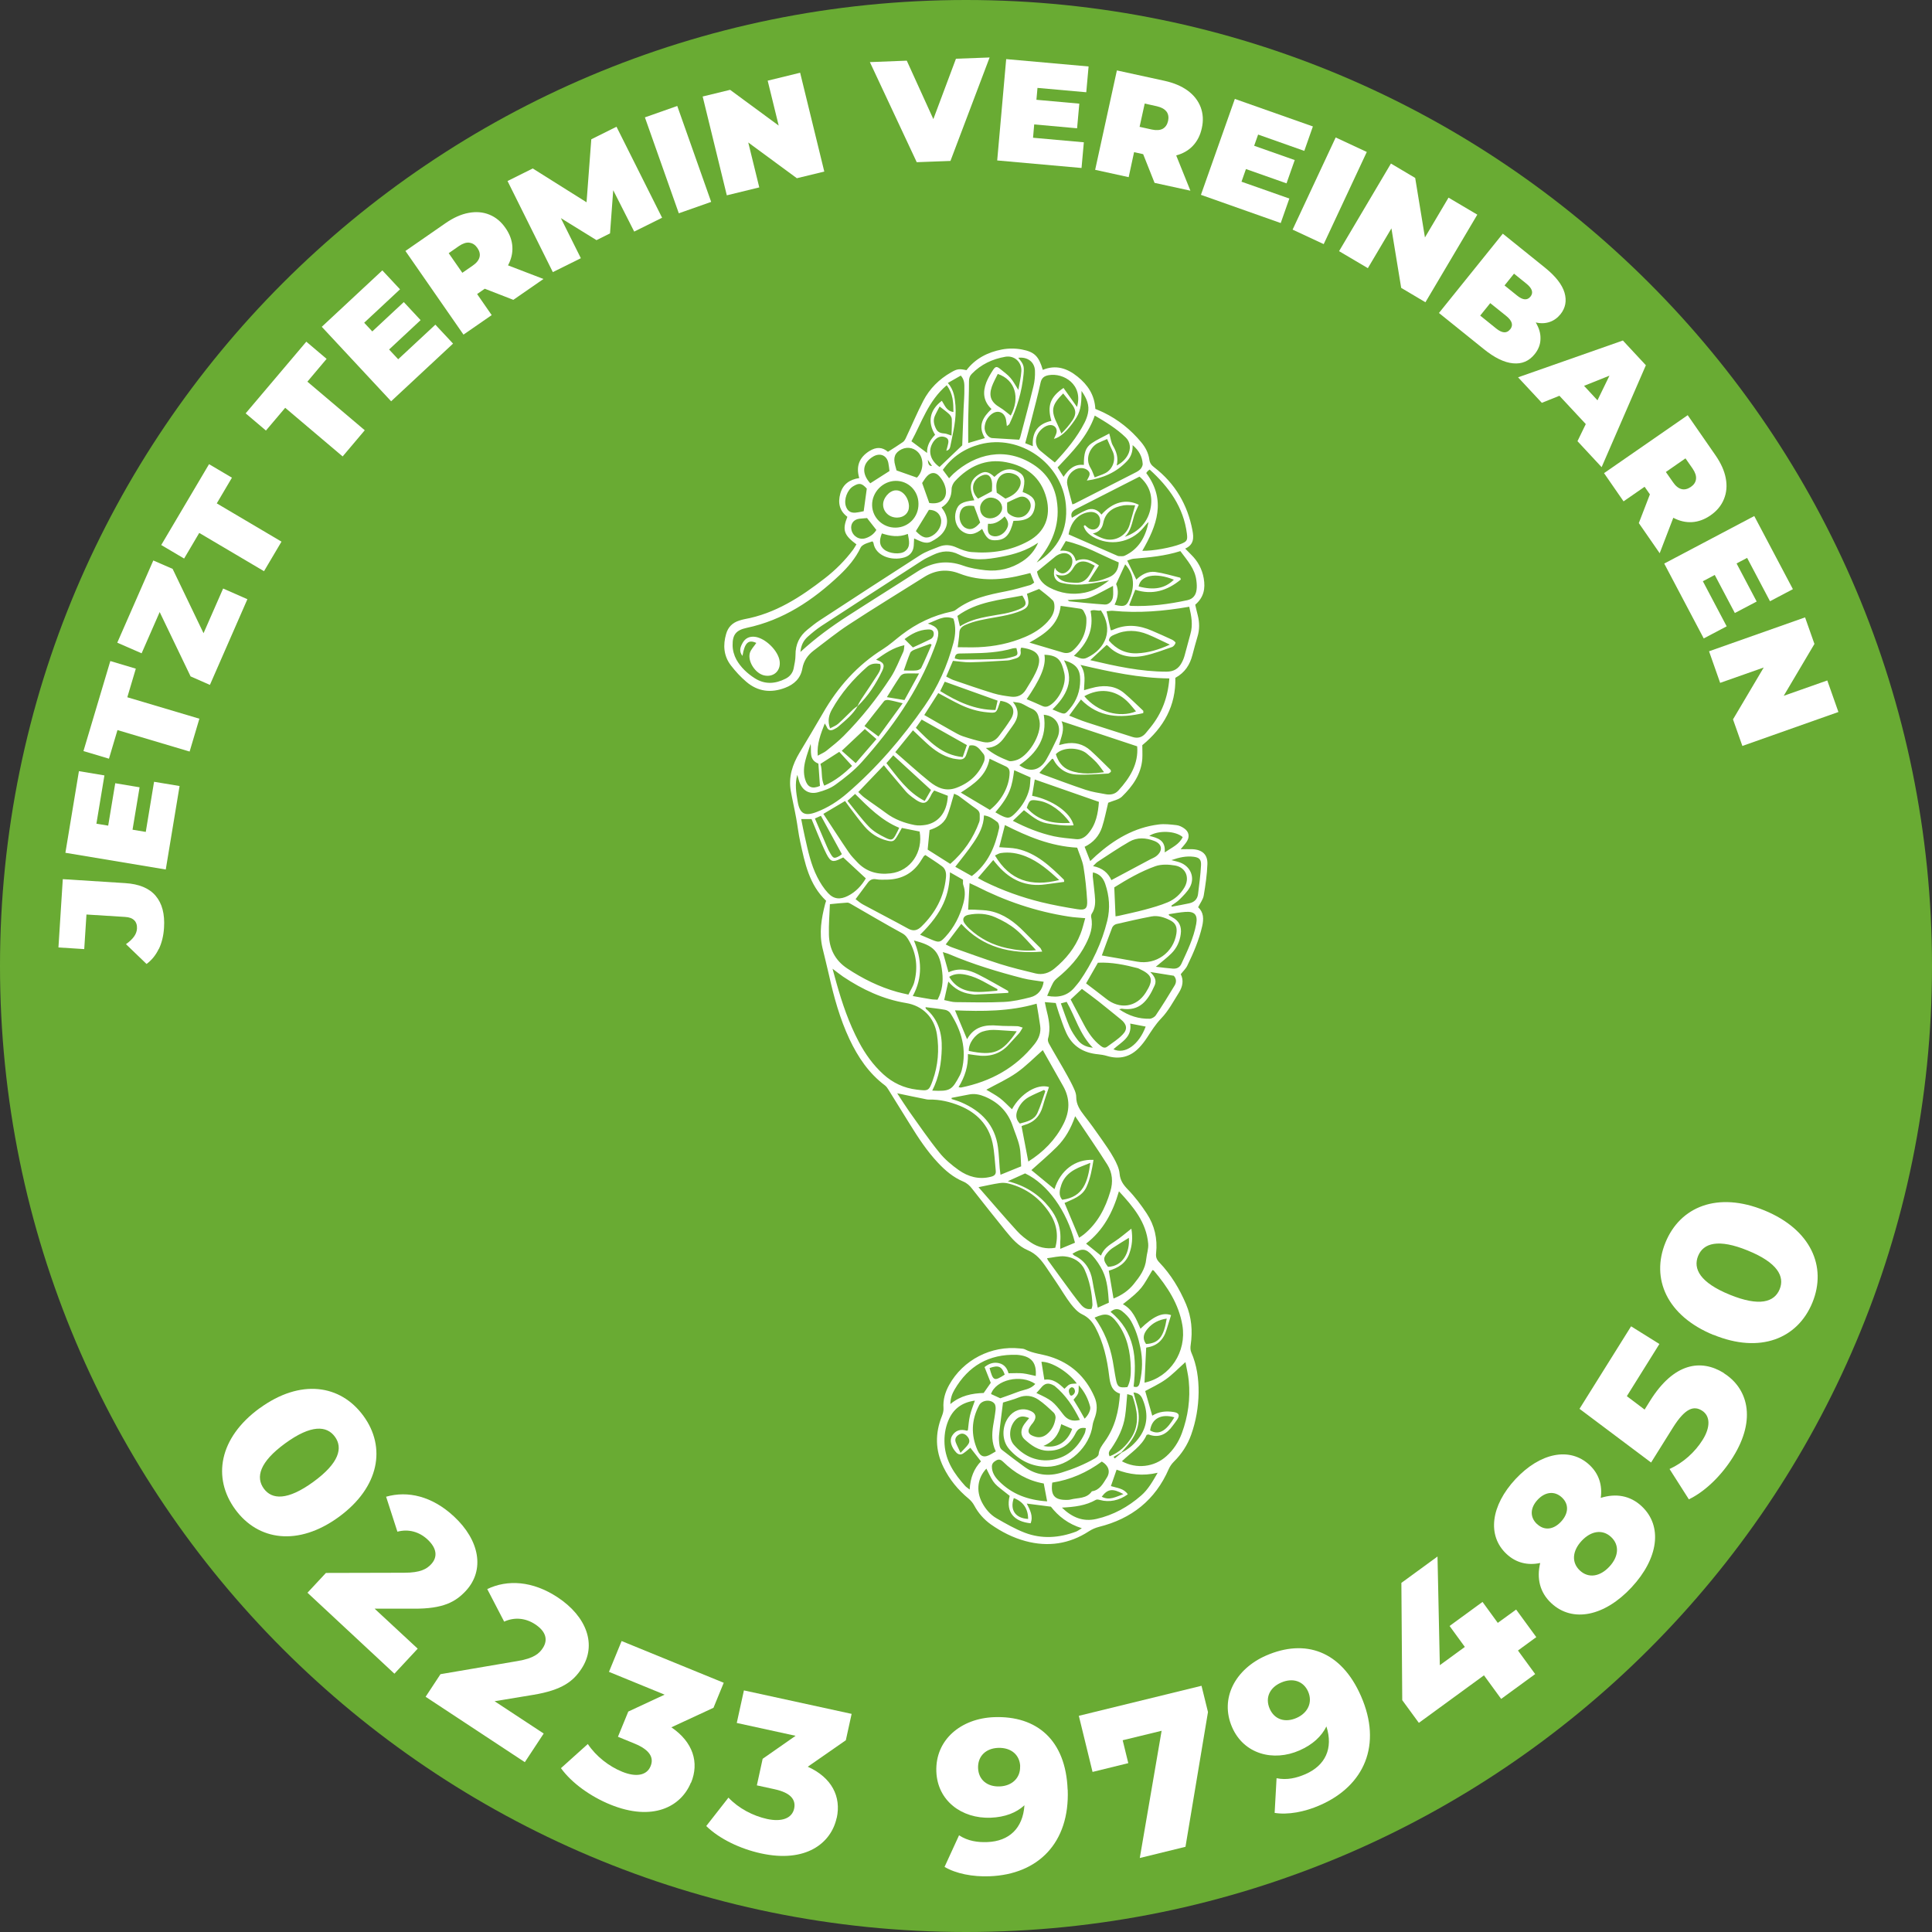 <?xml version="1.0" encoding="UTF-8"?>
<svg id="a" data-name="Ebene 1" xmlns="http://www.w3.org/2000/svg" width="200" height="200" xmlns:xlink="http://www.w3.org/1999/xlink" viewBox="0 0 200 200">
  <rect x="0" y="0" width="200" height="200" fill="#333333" stroke="none"/>
  <defs>
    <style>
      .c {
        fill: none;
      }

      .d {
        fill: #69ab33;
      }

      .e {
        fill: #fff;
      }

      .f {
        clip-path: url(#b);
      }
    </style>
    <clipPath id="b">
      <rect class="c" x="75.01" y="36.09" width="49.98" height="123.76"/>
    </clipPath>
  </defs>
  <path class="d" d="M100,200c55.23,0,100-44.77,100-100S155.23,0,100,0,0,44.77,0,100s44.77,100,100,100"/>
  <path class="e" d="M16.44,98.22c-.31,.65-.73,1.17-1.27,1.57l-2.13-2.05c.37-.26,.64-.52,.83-.78,.19-.26,.29-.54,.31-.82,.02-.37-.07-.66-.28-.87-.21-.21-.53-.33-.96-.35l-3.99-.25-.23,3.58-2.67-.17,.45-7.07,6.46,.41c1.43,.09,2.48,.52,3.15,1.31s.96,1.88,.87,3.31c-.05,.82-.23,1.56-.54,2.21Z"/>
  <path class="e" d="M15.95,80.93l2.64,.44-1.43,8.64-10.39-1.73,1.4-8.45,2.64,.44-.83,5,1.22,.2,.73-4.39,2.52,.42-.73,4.39,1.37,.23,.86-5.2Z"/>
  <path class="e" d="M12.16,75.58l-.88,2.96-2.64-.79,2.78-9.32,2.64,.79-.88,2.96,7.46,2.22-1.01,3.4-7.46-2.22Z"/>
  <path class="e" d="M23.09,60.92l2.52,1.11-3.88,8.87-2-.88-3.2-6.66-1.87,4.27-2.52-1.1,3.73-8.51,2,.87,3.2,6.66,2.03-4.63Z"/>
  <path class="e" d="M20.63,55.16l-1.57,2.66-2.37-1.4,4.95-8.37,2.37,1.4-1.57,2.66,6.7,3.96-1.81,3.06-6.7-3.96Z"/>
  <path class="e" d="M29.52,42.22l-1.99,2.35-2.1-1.78,6.28-7.42,2.1,1.78-1.99,2.36,5.94,5.03-2.29,2.71-5.94-5.03Z"/>
  <path class="e" d="M45.07,33.61l1.83,1.96-6.41,5.97-7.18-7.71,6.27-5.84,1.83,1.96-3.71,3.46,.84,.9,3.26-3.04,1.74,1.87-3.26,3.04,.94,1.01,3.86-3.59Z"/>
  <path class="e" d="M50.18,29.89l-.79,.55,1.51,2.18-2.92,2.02-6.01-8.66,4.17-2.89c.8-.55,1.59-.91,2.36-1.05,.78-.15,1.5-.09,2.16,.18,.67,.27,1.23,.74,1.68,1.4,.43,.62,.66,1.26,.7,1.91,.04,.66-.11,1.3-.45,1.94l3.67,1.41-3.12,2.16-2.98-1.16Zm-1.59-4.77c-.32-.04-.68,.08-1.08,.35l-1.06,.74,1.41,2.03,1.07-.74c.4-.27,.63-.57,.71-.88,.08-.31,0-.63-.22-.95-.22-.32-.49-.5-.81-.54Z"/>
  <path class="e" d="M65.65,23.97l-2.17-4.28-.33,4.47-1.4,.7-3.69-2.28,2.07,4.15-2.9,1.44-4.69-9.43,2.61-1.3,5.57,3.5,.49-6.52,2.61-1.3,4.72,9.42-2.9,1.44Z"/>
  <path class="e" d="M66.76,12.15l3.35-1.18,3.51,9.93-3.35,1.18-3.51-9.93Z"/>
  <path class="e" d="M82.83,7.53l2.5,10.23-2.84,.69-5.03-3.7,1.14,4.65-3.36,.82-2.5-10.23,2.84-.69,5.03,3.7-1.14-4.65,3.36-.82Z"/>
  <path class="e" d="M102.44,5.96l-4.05,10.7-3.49,.13-4.85-10.36,3.82-.15,2.75,6.05,2.34-6.25,3.49-.13Z"/>
  <path class="e" d="M112.2,14.72l-.24,2.67-8.73-.78,.93-10.49,8.53,.76-.24,2.67-5.05-.45-.11,1.23,4.44,.4-.23,2.55-4.44-.4-.12,1.38,5.25,.47Z"/>
  <path class="e" d="M118.34,15.96l-.94-.21-.56,2.59-3.47-.76,2.25-10.29,4.95,1.08c.95,.21,1.75,.55,2.38,1.01,.64,.47,1.08,1.04,1.34,1.71,.25,.67,.3,1.4,.12,2.18-.16,.74-.47,1.34-.92,1.82s-1.03,.81-1.73,1l1.47,3.65-3.71-.81-1.18-2.97Zm2.41-4.41c-.19-.26-.52-.44-.99-.55l-1.26-.28-.53,2.41,1.27,.28c.47,.1,.85,.07,1.13-.08,.28-.16,.46-.43,.55-.81,.08-.38,.03-.7-.16-.97Z"/>
  <path class="e" d="M133.47,20.56l-.89,2.53-8.26-2.92,3.51-9.93,8.08,2.85-.89,2.53-4.78-1.69-.41,1.16,4.2,1.48-.85,2.41-4.2-1.48-.46,1.31,4.97,1.75Z"/>
  <path class="e" d="M138.27,14.23l3.22,1.5-4.46,9.54-3.22-1.5,4.46-9.54Z"/>
  <path class="e" d="M152.93,22.22l-5.37,9.07-2.51-1.49-1.01-6.16-2.44,4.12-2.98-1.76,5.37-9.07,2.51,1.49,1.01,6.16,2.44-4.12,2.98,1.76Z"/>
  <path class="e" d="M159.47,35.1c-.01,.55-.21,1.08-.6,1.56-.58,.72-1.32,1.04-2.24,.95-.91-.08-1.93-.58-3.05-1.49l-4.62-3.72,6.61-8.21,4.38,3.53c1.09,.88,1.76,1.74,2.01,2.58,.24,.84,.1,1.58-.42,2.23-.31,.38-.68,.65-1.12,.8s-.92,.17-1.44,.05c.34,.57,.51,1.13,.49,1.69Zm-3.14-1c.35-.43,.21-.89-.39-1.38l-1.67-1.34-1.04,1.29,1.66,1.34c.61,.49,1.09,.52,1.43,.09Zm.4-5.77l-.98,1.22,1.29,1.04c.6,.49,1.06,.52,1.39,.12,.33-.41,.19-.85-.41-1.34l-1.29-1.04Z"/>
  <path class="e" d="M164.16,43.9l-2.73-2.93-1.82,.73-2.46-2.64,10.85-3.81,2.38,2.56-4.58,10.55-2.5-2.69,.86-1.77Zm1.21-2.46l1.24-2.55-2.63,1.05,1.39,1.5Z"/>
  <path class="e" d="M170.8,51.18l-.55-.79-2.18,1.51-2.02-2.92,8.66-6,2.89,4.17c.55,.8,.91,1.59,1.05,2.36,.15,.78,.08,1.5-.19,2.16-.27,.67-.74,1.23-1.39,1.68-.62,.43-1.26,.66-1.91,.7-.65,.04-1.3-.11-1.94-.45l-1.41,3.67-2.16-3.12,1.15-2.98Zm4.77-1.59c.04-.32-.08-.68-.35-1.08l-.74-1.06-2.03,1.41,.74,1.06c.27,.4,.57,.63,.88,.71,.31,.08,.63,0,.96-.22,.32-.22,.5-.49,.54-.81Z"/>
  <path class="e" d="M178.74,64.84l-2.37,1.25-4.09-7.75,9.32-4.92,4,7.57-2.37,1.25-2.37-4.49-1.09,.58,2.08,3.94-2.26,1.19-2.08-3.94-1.23,.65,2.46,4.66Z"/>
  <path class="e" d="M190.3,73.71l-9.93,3.51-.97-2.75,3.18-5.37-4.51,1.59-1.15-3.27,9.94-3.51,.97,2.75-3.18,5.37,4.51-1.59,1.15,3.26Z"/>
  <g class="f">
    <path class="e" d="M88.68,56.37c-1.32-.97-1.51-1.51-.96-2.87-.82-.61-1-1.45-.73-2.41,.27-.96,.95-1.45,1.96-1.6-.36-1.21,0-2.13,1.02-2.78,.76-.48,1.37-.43,1.95,.06,.53-.34,1.05-.66,1.55-1.01,.13-.09,.23-.26,.3-.41,.61-1.29,1.16-2.61,1.82-3.88,.65-1.24,1.63-2.22,2.86-2.92,.64-.37,.83-.39,1.6-.23,.91-1.2,2.2-1.86,3.66-2.14,.67-.13,1.41-.13,2.08,0,1.32,.25,1.75,.72,2.16,2.11,1.35-.56,2.52-.17,3.6,.7,1.06,.85,1.76,1.9,1.84,3.34,.28,.12,.57,.23,.85,.37,1.52,.74,2.81,1.77,3.89,3.07,.44,.53,.76,1.12,.85,1.81,.05,.37,.23,.59,.52,.81,2.15,1.66,3.44,3.86,3.94,6.51,.14,.74,.18,1.48-.75,1.89,.24,.24,.43,.44,.63,.64,.69,.68,1.12,1.48,1.29,2.44,.18,1.04,.02,1.96-.88,2.73,.08,.34,.16,.72,.26,1.09,.19,.75,.2,1.49-.03,2.23-.19,.62-.35,1.25-.52,1.88-.26,1-.76,1.82-1.77,2.37,.07,2.87-1.2,5.15-3.42,6.97,0,.45,.03,.94,0,1.43-.13,1.6-1.01,2.83-2.1,3.89-.34,.33-.91,.42-1.43,.64-.2,.79-.36,1.68-.64,2.54-.3,.89-.89,1.58-1.8,2.02,.19,.49,.38,.96,.58,1.48,.24-.23,.43-.41,.62-.58,1.86-1.66,3.94-2.9,6.46-3.21,.61-.08,1.24,0,1.86,.07,.27,.03,.55,.17,.78,.33,.5,.34,.6,.85,.28,1.36-.16,.26-.38,.48-.64,.8,.46,0,.83-.01,1.21,0,1.02,.04,1.6,.55,1.56,1.55-.04,1.08-.2,2.17-.38,3.24-.07,.41-.36,.78-.58,1.22,.58,.52,.59,1.21,.42,1.96-.33,1.43-.9,2.77-1.54,4.08-.15,.32-.43,.57-.68,.89,.33,.64,.19,1.29-.18,1.89-.58,.92-1.1,1.92-1.85,2.69-.58,.61-1,1.28-1.45,1.97-.24,.37-.51,.72-.81,1.04-.93,.98-2.05,1.26-3.35,.87-.3-.09-.61-.14-.91-.17-1.52-.14-2.67-.83-3.31-2.24-.3-.66-.52-1.36-.76-2.04-.11-.32-.2-.64-.32-1.03-.35-.03-.7-.05-1.13-.09,.05,.25,.09,.44,.13,.63,.26,1.04,.51,2.07,.2,3.15-.05,.17,.03,.41,.13,.57,.45,.82,.94,1.62,1.4,2.43,.33,.59,.67,1.17,.97,1.78,.19,.4,.42,.83,.42,1.25,0,.79,.38,1.35,.83,1.93,.61,.78,1.19,1.58,1.75,2.39,.46,.66,.93,1.32,1.32,2.03,.27,.49,.54,1.05,.59,1.59,.06,.7,.37,1.14,.84,1.63,.74,.76,1.39,1.62,1.97,2.5,.81,1.23,1.13,2.62,.97,4.1-.05,.41,.06,.68,.34,.97,1.2,1.26,2.08,2.72,2.76,4.32,.57,1.35,.69,2.76,.48,4.21-.04,.24-.04,.53,.05,.75,.59,1.34,.78,2.75,.77,4.19-.02,1.49-.27,2.95-.77,4.36-.38,1.07-.99,2-1.8,2.8-.21,.21-.4,.48-.52,.75-1.4,3.22-3.86,5.15-7.22,5.99-.38,.1-.71,.24-1.05,.46-2.03,1.32-4.24,1.64-6.57,1.01-1.29-.35-2.47-.95-3.57-1.72-.73-.52-1.31-1.18-1.73-1.97-.14-.26-.35-.51-.58-.7-1.1-.91-1.98-1.98-2.61-3.27-.85-1.74-.87-3.5-.15-5.29,.1-.25,.18-.55,.16-.81-.06-.87,.17-1.65,.58-2.39,1.44-2.61,4.36-4.11,7.33-3.79,.18,.02,.38,.02,.53,.1,.82,.42,1.74,.48,2.59,.75,2.15,.67,3.68,2.08,4.59,4.15,.34,.77,.3,1.5,.01,2.26-.08,.22-.16,.44-.19,.66-.29,2.28-2.45,4.32-4.73,4.33-1.55,0-2.89-.66-3.91-1.83-.78-.89-.77-2.32-.08-3.28,.51-.72,1.34-1.01,2.12-.74,.72,.24,.87,.7,.42,1.3-.05,.06-.1,.12-.15,.18-.52,.67-.38,1.06,.43,1.27,.44,.11,.82,0,1.16-.27,.53-.43,.81-1.01,.9-1.68,.02-.17-.06-.43-.19-.55-.51-.48-1.02-.97-1.59-1.35-.63-.42-1.33-.52-2.08-.21-.5,.21-1.03,.33-1.58,.51-.14,1.16-.3,2.28-.41,3.41-.03,.33,0,.68,.05,1.01,.02,.17,.11,.37,.24,.47,.78,.61,1.56,1.2,2.36,1.78,1.17,.84,2.44,1.01,3.83,.58,1.2-.37,2.35-.84,3.43-1.46,.17-.1,.38-.27,.4-.43,.04-.54,.35-.92,.63-1.32,1.06-1.47,1.46-3.14,1.58-4.96-.89-.29-1.02-1.04-1.12-1.84-.21-1.74-.59-3.44-1.42-5-.32-.59-.72-1.06-1.37-1.37-.47-.22-.86-.67-1.19-1.09-.52-.68-.95-1.43-1.43-2.14-.36-.54-.73-1.08-1.09-1.62-.51-.75-1.04-1.42-1.95-1.8-.94-.4-1.63-1.2-2.27-1.99-1.16-1.44-2.31-2.88-3.45-4.34-.26-.34-.54-.6-.94-.77-1.03-.43-1.86-1.14-2.61-1.94-1.13-1.2-2.03-2.57-2.89-3.96-.75-1.22-1.5-2.43-2.26-3.64-.09-.15-.2-.3-.34-.41-1.67-1.25-2.79-2.92-3.67-4.78-1-2.13-1.62-4.38-2.13-6.67-.21-.93-.45-1.86-.67-2.79-.36-1.54-.11-3.05,.28-4.55,.03-.1,.06-.2,.1-.32-1.75-1.66-2.2-3.89-2.68-6.1-.18-.81-.27-1.64-.42-2.46-.17-.94-.39-1.88-.56-2.82-.25-1.43,.17-2.72,.9-3.94,.81-1.36,1.63-2.72,2.42-4.09,1.55-2.71,3.56-4.98,6.23-6.65,.68-.43,1.28-.98,1.92-1.47,1.55-1.19,3.26-2.01,5.18-2.41,.15-.03,.3-.08,.42-.17,1.54-1.18,3.36-1.57,5.21-1.93,.84-.16,1.66-.41,2.49-.64,.14-.04,.26-.15,.43-.26-.13-.33-.26-.63-.4-.99-.22,.06-.41,.11-.6,.15-2.26,.58-4.51,.77-6.75-.1-1.28-.5-2.49-.36-3.65,.37-2.6,1.64-5.22,3.23-7.78,4.91-1.26,.82-2.43,1.78-3.64,2.69-.62,.47-1.04,1.07-1.18,1.86-.18,1.02-.84,1.64-1.78,2-1.46,.56-2.83,.4-4.02-.62-.59-.5-1.13-1.09-1.6-1.7-.75-.98-.83-2.1-.49-3.26,.2-.71,.66-1.16,1.36-1.38,.17-.05,.35-.11,.52-.14,3.2-.58,5.83-2.29,8.33-4.23,1.11-.86,2.11-1.86,2.95-2.99,.12-.16,.21-.35,.32-.52m27.46,94.02c.78-.4,1.41-.97,1.9-1.68,.84-1.23,.83-2.53,.27-3.86-.15-.36-.39-.65-.94-.69,.13,.49,.24,.9,.36,1.32,.44,1.52,.09,2.87-.91,4.07-.23,.28-.47,.54-.71,.81-.27,.15-.53,.3-.8,.46,.04,.06,.08,.12,.12,.17,.24-.2,.48-.4,.71-.6m-27.34-77.3c.12-.22,.22-.44,.36-.65,.59-.89,1.19-1.76,1.76-2.66,.18-.29,.36-.63,.22-1.03-.5-.1-.95-.05-1.33,.28-1.46,1.28-2.71,2.73-3.66,4.43-.31,.55-.48,1.19-.19,1.95,.32-.18,.62-.28,.83-.47,.54-.48,1.04-1.01,1.57-1.51,.14-.13,.31-.24,.47-.35-.48,.86-1.23,1.46-1.95,2.09-.15,.14-.33,.25-.52,.34-.32,.16-.6,.14-.75-.26-.04-.1-.11-.19-.2-.35-.41,1.08-.83,2.07-.73,3.34,.39-.22,.68-.33,.91-.52,.61-.49,1.22-.97,1.77-1.52,1.84-1.85,3.46-3.89,4.88-6.07,.53-.82,.88-1.76,1.3-2.65,.08-.17,.07-.38,.11-.68-1.17,.25-2.01,.86-2.93,1.5,.78,.27,.94,.51,.64,1.15-.65,1.36-1.46,2.62-2.56,3.67m8.69-20.59c.69,.89,.81,1.8,.11,2.67-.3,.37-.74,.65-1.16,.87-.62,.32-1.19-.07-1.78-.32-.02,.3-.02,.53-.04,.76-.05,.61-.39,1.02-.96,1.2-1.35,.41-3.01-.17-3.21-1.49-.01-.07-.08-.12-.11-.17-.3,.11-.55,.17-.78,.28-.17,.09-.37,.21-.44,.37-.52,1.1-1.3,2.01-2.17,2.84-2.76,2.61-5.84,4.67-9.64,5.47-1.07,.23-1.46,.7-1.44,1.8,0,.5,.15,1.04,.39,1.48,.45,.8,1.12,1.43,1.9,1.93,1.05,.67,2.12,.59,3.19,.05,.44-.22,.74-.59,.84-1.07,.09-.46,.19-.92,.19-1.38-.01-1.1,.41-1.97,1.25-2.64,.41-.33,.81-.66,1.24-.94,3.46-2.26,6.92-4.52,10.4-6.75,.6-.39,1.31-.62,1.98-.89,.61-.24,1.2-.19,1.81,.09,.49,.22,1.03,.43,1.56,.47,2.06,.17,4.05-.13,5.88-1.14,1.7-.93,2.34-2.54,1.86-4.43-.56-2.17-2.09-3.33-4.16-3.73-2.1-.41-3.87,.41-5.3,1.95-.2,.21-.36,.55-.36,.83-.01,.82-.32,1.45-1.04,1.9m-11.29,47.74c.17,.6,.29,1.04,.41,1.49,.59,2.1,1.29,4.16,2.32,6.1,.66,1.25,1.47,2.38,2.52,3.34,.99,.9,2.14,1.44,3.48,1.6,1.19,.14,1.25,.15,1.65-.97,.55-1.54,.68-3.16,.43-4.76-.27-1.74-1.47-2.96-3.21-3.24-2.36-.39-4.5-1.39-6.49-2.72-.33-.23-.65-.48-1.11-.83m26.16-5.23c-.64-.06-1.19-.08-1.72-.17-3.37-.52-6.55-1.6-9.58-3.15-.22-.11-.44-.2-.67-.31-.05,.97-.1,1.84-.15,2.75,.19,0,.42-.01,.65,0,.54,.04,1.1,.03,1.62,.14,1.43,.3,2.54,1.14,3.54,2.16,.54,.56,1.11,1.1,1.65,1.65,.08,.08,.11,.2,.21,.39-3.3,.26-6.15-.43-8.38-2.87-.55,.73-1.06,1.41-1.61,2.13,.22,.1,.44,.23,.68,.31,1.64,.58,3.27,1.18,4.93,1.71,1.21,.38,2.45,.68,3.69,.98,.73,.18,1.41-.05,1.96-.51,1.18-.97,2.13-2.14,2.69-3.58,.21-.52,.33-1.08,.5-1.66m-18.31,7.94c.23-.48,.49-.86,.6-1.27,.39-1.49,.25-2.94-.53-4.29-.17-.3-.34-.58-.7-.78-1.77-.97-3.52-2-5.27-3.01-.13-.08-.28-.17-.42-.17-.58,.03-1.16,.1-1.81,.16-.04,1.04-.13,2.11-.1,3.17,.04,1.46,.64,2.65,1.89,3.48,1.61,1.07,3.33,1.92,5.19,2.44,.34,.1,.7,.16,1.15,.27m-1.16,10.22c.46,.7,.83,1.29,1.23,1.86,1.03,1.44,2.02,2.9,3.13,4.27,.56,.7,1.28,1.3,2.01,1.82,.98,.69,2.09,1,3.32,.69,.37-.09,.55-.25,.51-.63-.1-.95-.13-1.92-.33-2.86-.41-1.89-1.64-3.14-3.39-3.86-1.01-.41-2.07-.67-3.18-.64-.18,0-.36-.04-.53-.08-.86-.17-1.71-.35-2.75-.57m-10.37-32.95c-.26,.92-.11,1.83,.04,2.72,.21,1.29,.73,1.58,1.96,1.11,1.18-.45,2.22-1.12,3.17-1.94,3.08-2.65,5.69-5.7,8-9.02,1.39-2,2.38-4.2,3-6.56,.22-.83,.27-1.68,0-2.5-1-.4-1.74,.19-2.65,.51,1.02,.34,1.23,.7,.99,1.61-.09,.35-.24,.69-.36,1.03-1.67,4.42-4.35,8.21-7.47,11.7-.79,.88-1.75,1.63-2.71,2.33-.53,.39-1.2,.63-1.84,.8-.92,.24-1.63-.22-1.93-1.13-.07-.22-.13-.44-.19-.66m27.63,11.06c-.67,.09-1.31,.17-1.94,.26-2,.28-3.61-.44-4.92-1.93-.17-.19-.33-.39-.49-.59-.54,.63-1.05,1.23-1.59,1.86,.25,.14,.47,.27,.7,.38,1.87,.92,3.83,1.62,5.85,2.12,1.23,.3,2.49,.53,3.74,.73,.84,.13,1.07-.06,1.02-.91-.07-1.16-.19-2.33-.38-3.48-.12-.68-.43-1.32-.65-1.98-2.75-.15-5.15-1.16-7.48-2.34-.21,.83-.4,1.57-.59,2.29,.66,.06,1.27,.05,1.84,.17,2.02,.44,3.45,1.82,4.86,3.2,.01,.02,0,.05,.02,.22m-14.36-2.78c-.12,.08-.14,.09-.16,.11-.09,.13-.17,.26-.25,.39-.8,1.34-1.98,2.01-3.53,2.05-.39,0-.79,.03-1.16-.04-.39-.07-.65,.07-.86,.35-.41,.55-.82,1.11-1.27,1.71,.24,.18,.49,.41,.78,.56,1.55,.84,3.12,1.64,4.66,2.49,.56,.31,.97,.18,1.38-.22,1.42-1.39,2.33-3.04,2.53-5.03,.05-.45,0-.91-.4-1.2-.56-.42-1.15-.78-1.73-1.17m17.41,31.56c-.16,1-.33,1.93-.73,2.81-.45,.98-1.43,1.26-2.27,1.65,.51,1.22,1,2.39,1.51,3.6,.17-.12,.35-.22,.5-.35,1.42-1.17,2.22-2.71,2.73-4.44,.3-.98,.22-1.93-.31-2.78-1.05-1.66-2.17-3.27-3.33-5.01-.44,1.28-1.04,2.32-1.89,3.17s-1.78,1.63-2.64,2.41c.76,.63,1.58,1.3,2.39,1.97,.6-1.93,2.14-3.13,4.04-3.03m-11.11-7.27c.46,.28,.97,.54,1.42,.88,.45,.34,.83,.77,1.25,1.15,.87-1.61,2.62-2.69,3.83-2.3-.22,.66-.46,1.32-.64,1.99-.29,1.02-.91,1.67-1.93,1.95-.12,.03-.22,.09-.27,.11,.24,1.24,.46,2.42,.7,3.66,1.56-.98,2.8-2.24,3.63-3.87,.67-1.32,.72-2.63-.03-3.95-.71-1.24-1.41-2.49-2.1-3.71-.9,.79-1.74,1.66-2.71,2.34-.97,.68-2.07,1.17-3.14,1.76m18.95-42.58c-3.1-.03-6.07-.67-9.2-1.4,.62,.92,.37,1.77,.37,2.62,.43-.12,.8-.24,1.18-.32,1.1-.22,2.14-.1,3.01,.65,.67,.57,1.29,1.19,1.94,1.8,.02,.02,0,.09,0,.24-2.37,.56-4.61,.48-6.45-1.41-.43,.59-.81,1.1-1.22,1.67,.64,.25,1.21,.5,1.8,.69,1.58,.52,3.17,1.01,4.75,1.52,.56,.18,1.02,.04,1.39-.41,.16-.2,.33-.4,.49-.6,1.16-1.44,1.79-3.09,1.94-5.04m-6.06-5c.07-.01,.15,0,.21-.04,1.38-.63,2.73-.49,4.07,.1,.69,.3,1.38,.6,2.06,.92,.15,.07,.38,.26,.36,.33-.05,.17-.2,.37-.36,.43-.96,.33-1.91,.7-2.89,.9-1.39,.28-2.7,.05-3.74-1.02-.05-.05-.13-.08-.15-.09-.56,.52-1.09,1.01-1.69,1.57,2.64,.62,5.22,1.19,7.89,1.19,.79,0,1.28-.33,1.61-.98,.13-.25,.23-.52,.3-.8,.2-.7,.37-1.41,.57-2.11,.28-.96,.1-1.88-.12-2.83-2.65,.46-5.25,.68-7.89,.42-.22-.02-.44,.03-.67,.05,.15,.69,.29,1.32,.43,1.96m-14.87,42.34c.73-1.32,1.88-1.52,3.18-1.41,.67,.06,1.35,.03,2.02,.06,.16,0,.32,.08,.56,.15-.16,.25-.24,.43-.37,.58-.34,.39-.71,.76-1.05,1.15-.94,1.06-2.12,1.34-3.46,1.12-.25-.04-.49-.07-.79-.11,.04,1.27-.33,2.37-.97,3.42,.16,.03,.22,.05,.26,.04,3.06-.62,5.65-2.03,7.61-4.5,.44-.56,.68-1.18,.58-1.88-.1-.76-.24-1.52-.37-2.3-2.81,.82-5.63,.8-8.45,.69,.42,1,.81,1.93,1.25,2.99m-14.87-23.32c.89,1.35,1.74,2.68,2.63,3.98,.24,.36,.56,.68,.86,1,.94,1.01,2.12,1.33,3.47,1.17,2.07-.24,3.38-2.22,3-4.33-.6-.12-1.2-.24-1.84-.37-.17,.3-.33,.6-.5,.88-.31,.51-.45,.57-1.02,.43-.94-.23-1.72-.74-2.34-1.46-.56-.65-1.06-1.35-1.58-2.03-.15-.2-.3-.41-.44-.61-.76,.45-1.47,.87-2.24,1.33m22.37-4.24c.12,.06,.23,.12,.34,.16,1.46,.53,2.92,1.09,4.4,1.58,.68,.23,1.41,.34,2.13,.47,.48,.08,.94,0,1.29-.38,1.21-1.32,2.1-2.78,1.95-4.58-2.6-.87-5.18-1.72-7.83-2.6,.37,.86-.04,1.62-.26,2.47,.25-.06,.42-.1,.59-.14,1.01-.2,1.92,.02,2.68,.71,.71,.64,1.38,1.33,2.07,2,.03,.03,.02,.1,.03,.2-.08,.05-.18,.17-.29,.18-1.09,.05-2.18,.15-3.26,.1-1.07-.05-1.92-.61-2.43-1.6-.02-.03-.09-.03-.11-.03-.42,.47-.84,.93-1.32,1.46m10.91,63.12c2.63-.58,4.36-3.18,3.9-5.94-.37-2.2-1.55-3.99-2.96-5.66-.03-.03-.09-.03-.14-.05-1.09,1.79-.94,1.88-3.06,3.53,1.02,.55,1.39,1.56,1.82,2.54,1.36-1.31,2.28-1.72,3.17-1.41-.15,.49-.31,.98-.46,1.48-.3,1.04-.95,1.71-2.06,1.87-.04,0-.07,.07-.06,.05-.06,1.23-.11,2.42-.17,3.6m4.23-2.13c-.75,.67-1.35,1.3-2.04,1.79-.69,.49-1.47,.84-2.12,1.2,.24,.86,.48,1.69,.73,2.55,.71-.44,1.45-.5,2.21-.38,.56,.09,.67,.33,.37,.79-.14,.22-.31,.42-.46,.63-.62,.86-1.4,1.31-2.49,.91-.04-.02-.1,.02-.21,.04-.51,1.17-1.64,1.84-2.56,2.73,1.51,.82,3.34,.61,4.6-.52,.73-.65,1.26-1.46,1.6-2.37,.65-1.76,.9-3.58,.72-5.44-.06-.64-.22-1.26-.34-1.92m-6.89-17.69c-.64,2.2-1.63,4.05-3.4,5.41,.52,.42,1.01,.82,1.54,1.24,.28-.73,.85-1.09,1.43-1.47,.57-.37,1.08-.82,1.72-1.32,.16,.98,.07,1.78-.21,2.57-.36,1.03-1.19,1.51-2.13,1.78,.17,1,.33,1.91,.49,2.88,.87-.34,1.56-.83,2.1-1.5,.62-.77,1.19-1.53,1.29-2.6,.05-.52,.25-1.05,.2-1.59-.2-2.21-1.53-3.79-3.02-5.4m-16.72-56.33c.75,0,1.45,.03,2.15,0,1.67-.07,3.29-.4,4.84-1.06,.87-.37,1.66-.86,2.31-1.55,.38-.41,.68-.87,.73-1.43,.02-.27,0-.63-.16-.8-.43-.44-.94-.8-1.42-1.19-.42,.17-.84,.33-1.26,.5,.32,1.19,.2,1.48-.99,1.9-.7,.25-1.45,.39-2.19,.52-1.1,.2-2.2,.35-3.23,.82-.36,.17-.58,.39-.59,.82-.02,.46-.11,.92-.17,1.48m2.14,55.87c1.36,1.55,2.65,3.07,4,4.55,.41,.46,.92,.84,1.43,1.19,.75,.5,1.6,.71,2.53,.55,.37-1.34,.12-2.55-.62-3.65-1.01-1.5-2.38-2.51-4.13-2.98-.32-.09-.67-.12-.99-.07-.71,.1-1.41,.27-2.22,.43m-3.32-52.86c.29,.14,.51,.28,.74,.36,1.37,.47,2.75,.95,4.13,1.37,.59,.18,1.21,.27,1.83,.35,.64,.08,1.18-.14,1.53-.71,.35-.58,.72-1.14,1.01-1.75,.78-1.61,.36-2.36-1.41-2.61-.02,0-.05,.01-.11,.03,0,.08-.04,.19-.03,.28,.09,.49-.16,.72-.6,.83-.25,.06-.5,.17-.75,.18-1.29,.08-2.59,.16-3.88,.19-.59,.01-1.17-.1-1.77-.15-.23,.53-.44,1.03-.7,1.63m16.11,28.87c1.27,.22,2.47,.42,3.66,.64,1.95,.35,3.76-.94,4.06-2.91,.1-.69-.08-1.1-.7-1.4-.59-.29-1.22-.49-1.88-.37-1.22,.23-2.43,.51-3.64,.79-.17,.04-.37,.21-.43,.37-.37,.94-.7,1.89-1.07,2.88m-19.55-23.31c-.6,.75-1.18,1.46-1.83,2.26,1.22,1.05,2.34,2.09,3.54,3.05,.8,.64,1.68,1.06,2.8,.64,1.37-.52,2.33-1.41,2.86-2.76,.08-.21,.07-.58-.07-.74-.37-.43-.67-1.03-1.45-.87-.11,.3-.23,.61-.33,.93-.12,.39-.37,.54-.76,.5-.21-.02-.41-.05-.62-.09-1.07-.26-1.94-.86-2.73-1.59-.46-.42-.9-.85-1.41-1.33m2.2,6.23c-.1,.14-.19,.23-.25,.34-.48,1-.77,1.33-2.03,.35-.23-.17-.45-.36-.64-.57-.65-.75-1.27-1.51-1.91-2.26-.12-.15-.24-.3-.38-.47-.9,.94-1.76,1.84-2.65,2.77,.18,.16,.39,.4,.64,.58,.73,.54,1.49,1.04,2.21,1.58,.89,.67,1.91,1.05,2.99,1.26,.37,.07,.78,.04,1.15-.02,1.14-.2,2.19-1.11,2.28-3.01-.45-.17-.93-.36-1.42-.55m18.78,13.03c.11-.02,.21-.03,.31-.05,.91-.21,1.82-.4,2.72-.64,.8-.22,1.6-.44,2.36-.76,.72-.3,1.32-.83,1.73-1.52,.59-.99,.19-2.08-.94-2.29-.67-.12-1.44-.15-2.06,.07-1.51,.54-2.91,1.35-4.25,2.19,.04,1,.09,1.96,.13,3m-11.92-22.3c-.06,.16-.1,.28-.14,.4-.28,.85-.31,.87-1.22,.78-1-.09-1.94-.38-2.83-.81-.75-.36-1.46-.77-2.24-1.18-.47,.74-.95,1.5-1.45,2.27,1,.57,1.94,1.12,2.89,1.65,.36,.2,.72,.42,1.11,.55,.69,.23,1.38,.43,2.09,.59,.67,.15,1.24-.08,1.65-.63,.42-.56,.84-1.13,1.21-1.72,.6-.95,.17-1.74-1.07-1.91m3.28,9.83c2.1,.41,4,1.74,4.3,3.06-.95,.06-1.86-.05-2.77-.21-.95-.17-1.64-.81-2.37-1.36-.4,.38-.75,.72-1.15,1.1,1.37,.71,2.76,1.27,4.24,1.6,.76,.16,1.54,.22,2.31,.3,.5,.05,.91-.19,1.23-.56,.85-.97,1.04-2.15,1.13-3.3-2.28-.8-4.46-1.56-6.64-2.32-.1,.59-.18,1.12-.28,1.7m-2.33,72.45c-1.66-1.33-1.54-1.05-2.4-2.81-.91,.96-1.09,2.29-.45,3.51,.36,.68,.85,1.26,1.51,1.64,.94,.54,1.89,1.09,2.9,1.48,1.77,.68,3.57,.55,5.33-.11,.17-.07,.33-.19,.59-.35-1.42-.44-2.44-1.25-3.2-2.23-.89-.11-1.67-.21-2.5-.32,.33,.65,.69,1.29,.4,2.04-1.64-.17-2.6-1.08-2.17-2.84m12.37-92.21c.07,.04,.11,.08,.15,.08,1.99,.08,3.94-.17,5.88-.59,.59-.13,.88-.53,.95-1.09,.04-.31,.02-.62-.02-.93-.14-1.23-.95-2.1-1.66-3.06-1.59,.51-3.22,.65-4.85,.79-.21,.02-.42,.12-.65,.19,.33,.69,.63,1.32,.94,1.97,.55-.53,1.21-.89,1.97-.79,.86,.12,1.71,.38,2.56,.59,.03,0,.04,.09,.08,.19-1.39,1.15-2.94,1.64-4.72,1.06-.23,.58-.43,1.08-.62,1.58m-34.04,4.86c1.59-1.46,3.2-2.63,4.89-3.72,2.4-1.55,4.83-3.06,7.23-4.61,1.5-.97,3.04-1.22,4.75-.6,.72,.26,1.51,.38,2.28,.47,1.39,.15,2.69-.17,3.86-.94,.71-.47,1.25-1.1,1.6-1.91-1.17,.81-2.47,1.21-3.83,1.46-1.47,.28-2.97,.48-4.36-.23-.94-.48-1.79-.39-2.68,.03-.4,.19-.81,.37-1.17,.61-3.47,2.24-6.94,4.49-10.4,6.75-.5,.33-.96,.71-1.41,1.11-.41,.37-.69,.83-.76,1.58m14.9,36.04c.42,.08,.8,.21,1.17,.21,1.66,.02,3.32,.06,4.98-.02,.92-.04,1.85-.25,2.75-.48,.79-.2,1.25-.78,1.38-1.61-.74-.12-1.47-.18-2.16-.36-2.59-.67-5.15-1.44-7.61-2.49-.2-.09-.42-.14-.67-.22,.21,.74,.4,1.39,.59,2.09,1.08-.5,2.09-.27,3.04,.21,1.06,.53,2.09,1.14,3.13,1.72,.02,.01,.01,.09,.02,.2-1.15,.06-2.3,.13-3.46,.18-.15,0-.31-.04-.46-.06-.89-.13-1.65-.53-2.29-1.29-.15,.67-.27,1.22-.43,1.93m.51-54.03c.17-.18,.3-.33,.45-.47,2.26-2.05,5.36-2.84,8.29-.94,1.34,.87,2.15,2.12,2.4,3.67,.37,2.24-.31,4.21-1.7,5.96-.13,.16-.25,.33-.37,.5,2.22-1.4,3.26-3.4,3.02-5.98-.39-4.28-4.76-7.35-8.9-6.25-1.57,.42-2.87,1.28-3.84,2.64,.22,.3,.42,.57,.64,.86m.53,32.66c-.28,.9-.45,1.69-.77,2.41-.36,.79-1.14,1.15-1.77,1.35-.08,.77-.13,1.37-.2,2.03,.73,.46,1.52,.96,2.34,1.48,1.39-1.21,2.38-2.65,3-4.34,.08-.21,.04-.46,.05-.69,.02-.32-.13-.51-.39-.69-.6-.41-1.16-.87-1.75-1.29-.15-.11-.34-.17-.5-.25m-15.84,2.62c.13,.64,.24,1.25,.38,1.85,.32,1.42,.62,2.85,1.28,4.15,.3,.59,.67,1.18,1.12,1.66,.6,.65,1.27,.69,2.06,.29,.83-.42,1.42-1.08,1.85-1.81-.81-.75-1.56-1.45-2.34-2.17-.07,.03-.16,.07-.25,.12-.81,.41-1.06,.35-1.48-.47-.35-.69-.64-1.42-.94-2.14-.21-.49-.41-.99-.61-1.48h-1.07Zm25.47,18.3c1.16,.22,2.11,0,2.85-.9,.16-.2,.34-.39,.49-.6,1.33-1.92,2.31-4,2.87-6.26,.32-1.29,.22-2.58-.21-3.84-.21-.6-.57-1.03-1.27-1.18,0,.17-.03,.29-.02,.41,.07,.65,.15,1.29,.21,1.93,.07,.68,.09,1.35-.32,1.95-.06,.09-.07,.25-.05,.36,.22,1.01-.12,1.9-.56,2.77-.7,1.39-1.73,2.52-2.93,3.5-.17,.14-.34,.3-.45,.5-.22,.41-.39,.84-.62,1.36m5.25-3.42c-.4,.71-.8,1.4-1.22,2.13,.7,.54,1.39,1.04,2.05,1.57,1.43,1.16,3.16,.91,4.13-.62,.85-1.34,.71-1.83-.74-2.49-.02-.01-.05-.03-.07-.03-1.35-.35-2.72-.64-4.15-.57m-15.14,13.99s0,.08,0,.12c.34,.11,.69,.21,1.01,.35,2.06,.89,3.48,2.33,3.79,4.65,.1,.72,.12,1.45,.18,2.17,.02,.19,.05,.38,.08,.67,.75-.3,1.41-.57,2.14-.87-.05-.72-.03-1.41-.17-2.06-.16-.74-.48-1.44-.72-2.16-.5-1.44-1.48-2.42-2.87-3-.53-.22-1.09-.34-1.68-.21-.59,.12-1.17,.23-1.76,.34m20.15-64.68c2.1,2.83,1.09,5.45-.41,8.05,1.12,.02,2.98-.32,3.99-.71,.63-.25,.71-.38,.63-1.05-.35-2.76-1.86-4.84-3.86-6.65-.1,.08-.17,.12-.22,.18-.07,.08-.12,.17-.14,.19m-16.69-3.62c-.79-1.3-.18-2.2,.68-3.02-.86-.81-.92-1.75-.54-2.75,.17-.43,.41-.84,.66-1.23,.29-.46,.42-.47,.85-.11,.34,.28,.71,.54,.99,.87,.3,.34,.5,.75,.82,1.24,.12-.71,.27-1.31,.31-1.92,.06-.94-.71-1.67-1.65-1.51-1.33,.23-2.52,.78-3.48,1.77-.21,.21-.29,.45-.29,.76,0,1.3-.06,2.59-.08,3.89-.01,.82,0,1.64,0,2.51,.57-.17,1.1-.32,1.73-.51m-5.47,67.55c1.89,.09,2.05-.04,2.88-1.6,.08-.16,.14-.33,.19-.51,.54-2.16-.02-4.11-1.19-5.92-.11-.17-.36-.31-.56-.34-.66-.12-1.33-.18-2-.27,.02,.08,.01,.14,.04,.17,1.28,1.08,1.68,2.52,1.64,4.11-.04,1.49-.26,2.94-.99,4.37m13.42,43.15c1.1,1.06,2.23,1.49,3.58,1.18,1.76-.4,3.29-1.25,4.64-2.43,.71-.62,1.17-1.43,1.7-2.35-1.56,.37-2.94,.18-4.25-.32-.21,.62-.4,1.16-.59,1.7,.63,.2,1.33,.22,1.75,.85-.89,.65-1.93,.85-2.87,.59-.14-.04-.32-.08-.43-.02-1.05,.6-2.2,.74-3.54,.81m.93-52.59c.48,.9,.92,1.75,1.37,2.59,.44,.83,.96,1.6,1.71,2.18,.22,.17,.44,.3,.7,.1,.54-.4,1.12-.76,1.58-1.24,.56-.56,.45-1.08-.17-1.58-.77-.62-1.52-1.24-2.29-1.85-.57-.45-1.15-.87-1.74-1.31-.41,.39-.79,.74-1.17,1.1m7.06-51.23c-.16,.37-.36,.74-.48,1.13-.23,.77-.34,1.59-.97,2.2,1.49-.53,2.45-1.59,2.69-3.09,.19-1.14-.13-2.26-1.17-3.14-2.17,1.1-4.32,2.2-6.47,3.3-.4,.2-.72,.44-.53,.96,.5-.27,.98-.58,1.49-.79,.61-.26,1.16-.08,1.57,.46,1.18-1.31,2.54-1.66,3.86-1.02m-15.84,25.17c.81,.69,1.59,1.03,2.39,1.35,.19,.07,.45,0,.67-.05,1.27-.29,2.78-2.64,2.51-4.11-.03-.15-.07-.3-.11-.45-.1-.37-.31-.63-.68-.79-.38-.15-.73-.4-1.11-.56-.22-.09-.47-.09-.86-.15,.76,.93,.54,1.71-.01,2.46-.29,.4-.57,.81-.86,1.21-.44,.61-.97,1.08-1.93,1.1m3.46-31.91c.02-.06,.07-.15,.1-.24,.46-1.76,.94-3.51,1.37-5.28,.13-.52,.18-1.08,.16-1.62-.04-.92-.78-1.46-1.73-1.34,.55,.66,.63,.82,.55,1.7-.17,1.8-.69,3.51-1.46,5.14-.04,.08-.14,.12-.27,.23-.04-.27-.05-.48-.09-.68-.17-.79-.89-1.05-1.53-.53-.4,.33-.63,.77-.68,1.28-.06,.55,.35,1.14,.78,1.17,.9,.06,1.8,.11,2.81,.17m1.04,21c1.23,.37,2.35,.7,3.47,1.03,.37,.11,.74,.05,1.03-.21,.99-.88,1.46-2,1.4-3.32-.01-.27-.17-.54-.3-.79-.05-.1-.18-.19-.29-.21-.68-.11-1.36-.2-2.07-.3-.22,1.96-1.62,2.9-3.23,3.8m-5.02,84.76c-.41-.52-.75-.96-1.1-1.41-.23,.19-.46,.4-.71,.57-.27,.19-.52,.16-.76-.09-.51-.55-.71-1.24-.43-1.7,.36-.6,.9-.74,1.55-.54,.02,0,.04-.03,.1-.07,.06-.48,.09-1,.21-1.5,.12-.51,.32-1,.51-1.55-1.38,.19-2.27,.89-2.76,2.09-.32,.78-.43,1.6-.38,2.44,.11,1.73,1.02,3.07,2.14,4.31,.11,.12,.25,.2,.46,.37,.06-1.22,.45-2.18,1.18-2.93m1-8.13c-.22-.57-.43-1.08-.64-1.62,.46-.37,.94-.53,1.48-.41,.6,.13,.88,.59,1,1.05,.55,0,1.02-.04,1.48,.01,.45,.05,.89,.18,1.34,.27,.1-1.34-.42-1.99-1.67-2.16-.1-.01-.21-.03-.31-.03-2.87-.09-5,1.15-6.43,3.61-.24,.41-.42,.87-.43,1.49,1.06-.89,2.25-1.11,3.45-1.15,.27-.38,.5-.72,.74-1.06m12.48-52.03c1.36-.73,2.69-1.43,4.01-2.14,.21-.11,.43-.19,.62-.33,.73-.56,.65-1.27-.2-1.59-.86-.33-1.76-.39-2.57,.08-1.12,.64-2.2,1.38-3.28,2.08-.16,.1-.28,.27-.48,.45,.97,.18,1.57,.71,1.9,1.45m-7.81,7.24c-.71-.75-1.33-1.51-2.08-2.13-.63-.52-1.37-.93-2.12-1.26-.89-.4-1.86-.45-2.82-.25-.51,.11-.65,.5-.34,.91,.14,.19,.3,.36,.47,.52,1.11,1.03,2.41,1.69,3.89,2.01,.98,.21,1.97,.33,3,.21m10.01-52.3c.02,.71-.17,1.23-.57,1.66-1.11,1.18-2.5,1.79-4.17,2.03,.19-.39,.5-.72,.08-1.07-.31-.26-.83-.3-1.25-.09-.62,.32-.99,.96-.85,1.6,.14,.68,.35,1.34,.52,2.02,.1-.03,.18-.05,.24-.08,2.01-1.03,4.02-2.05,6.03-3.08,.25-.13,.53-.25,.73-.44,.15-.14,.29-.4,.28-.59-.05-.74-.36-1.37-1.05-1.95m-1.64,2.12c.53-.28,.88-.62,1.13-1.05,.37-.65,.3-1.38-.2-1.86-.94-.91-2.04-1.58-3.2-2.26-.76,2.2-2.34,3.76-3.85,5.37,.22,.34,.4,.62,.62,.97,.52-.78,1.13-1.35,2.1-1.23,0-1.22,.16-1.8,.8-2.24,.56-.39,1.19-.66,1.83-1.01,.14,.47,.18,.91,.38,1.25,.37,.63,.58,1.26,.39,2.06m-20.36,48.57c.43,.18,.82,.36,1.22,.52,.75,.31,.86,.29,1.41-.3,.91-.99,1.5-2.16,1.85-3.45,.17-.63,.24-1.27,0-1.91-.06-.15-.02-.34-.03-.55-.43-.24-.86-.49-1.35-.77-.06,2.27-.68,4.11-3.1,6.47m7.2-18.23c-.32,1.75-1.59,2.61-2.98,3.51,1.07,.63,2.06,1.22,3.01,1.79,1.15-.89,1.92-2.28,2.03-3.57,.03-.36,.06-.73-.37-.93-.54-.24-1.07-.51-1.69-.8m7.66-38.37c.45,.64,.91,1.29,1.39,1.96,.67-2.32-1.4-3.57-2.94-3.29-.44,.08-.72,.27-.83,.77-.28,1.29-.62,2.57-.95,3.85-.2,.8-.42,1.59-.64,2.42,.28,.11,.5,.2,.79,.31-.11-1.49,.57-2.33,1.92-2.62-.46-1.57-.11-2.49,1.27-3.42m3.2,96.25c1,1.38,1.58,2.87,1.88,4.47,.12,.64,.2,1.28,.33,1.92,.15,.79,.33,.9,1.19,.8,.32-.61,.36-1.29,.35-1.96-.04-1.69-.37-3.31-1.41-4.7-.72-.96-1.18-1.05-2.34-.53m-1.13-81.94s.09-.07,.13-.1c.12,.1,.22,.21,.35,.3,.55,.35,1.11,.09,1.21-.55,.12-.7-.38-1.2-1.11-1.1-1.13,.15-1.91,1.01-2.14,2.31,1.69,.74,3.37,1.48,5.05,2.21,.05,.02,.1,.04,.15,.04,.2,0,.43,.04,.6-.04,1.48-.69,2.17-1.96,2.48-3.49-.22,.18-.38,.41-.56,.62-1.29,1.54-3.51,1.92-5.21,.9-.45-.27-.81-.61-.95-1.11m-2.99-6.57c1.21-1.28,2.3-2.59,3.09-4.14,.15-.3,.27-.62,.34-.95,.18-.84-.12-1.55-.66-2.32,0,1.62-.15,2.21-.7,3.02-.78,1.14-1.51,1.8-2.16,1.94,.09-.22,.22-.42,.27-.64,.1-.44-.2-.79-.62-.79-.52,0-1.17,.51-1.4,1.1s-.1,1.19,.34,1.56c.47,.4,.96,.78,1.51,1.22m-12.14,55.6c.49-.92,.59-1.88,.48-2.84-.25-2.18-.88-2.76-2.93-3.28,.8,1.92,.93,3.82-.12,5.75,.66,.12,1.27,.23,1.89,.33,.22,.04,.46,.03,.69,.05m11.86,49.98c-.18,1.31,.22,1.8,1.43,1.8,.16,0,.32,0,.46-.04,.77-.2,1.67-.06,2.21-.85,.83-.12,1.16-.81,1.54-1.4,.41-.64,.19-1.27-.51-1.68-1.54,1.13-3.25,1.89-5.14,2.18m-8.32-62.79c1.7-1.29,2.41-3.04,2.83-4.96,.04-.19-.04-.52-.18-.63-.4-.3-.81-.62-1.39-.69-.03,1.1-.52,1.99-1.09,2.83-.57,.85-1.23,1.64-1.88,2.49,.54,.3,1.1,.62,1.71,.96m-2.49-51.06c.65,.74,.73,1.55,.8,2.35,.11,1.42-.25,2.78-.52,4.15-.04,.18-.07,.45-.43,.53,.06-.23,.11-.37,.14-.51,.07-.3,.19-.65-.15-.84-.33-.18-.72-.15-1.02,.09-.18,.14-.33,.34-.43,.54-.45,.85-.14,1.77,.76,2.4,.76-.72,1.51-1.43,2.35-2.24,.04-1.17,.09-2.49,.14-3.81,.03-.67,.09-1.35,.08-2.02,0-.45,.04-.94-.37-1.39-.42,.24-.84,.48-1.33,.76m-3.05,12.5c-.01-1.34-1.06-2.38-2.37-2.36-1.34,.02-2.46,1.19-2.43,2.53,.03,1.3,1.12,2.33,2.44,2.31,1.34-.02,2.38-1.11,2.36-2.47m11.2,20.23c.57,.25,1.1,.46,1.61,.7,.3,.14,.54,.09,.8-.07,.96-.6,1.74-2.2,1.49-3.31-.29-1.3-.6-1.87-2.06-1.92,.21,1.21-.53,2.67-1.84,4.6m6.72,63.12c.03-.14,.09-.29,.09-.44-.05-1.25-.3-2.48-.81-3.62-.37-.82-1.16-1.29-2.05-1.38-.59-.06-1.21,.12-1.84,.19,.04,.09,.06,.17,.1,.22,.85,1.18,1.71,2.35,2.57,3.52,.28,.37,.56,.75,.87,1.1,.26,.29,.59,.51,1.07,.4m-3.35-44.39c-1.1-1.01-2.15-1.92-3.47-2.45-.83-.33-1.7-.48-2.59-.34-.2,.03-.38,.16-.59,.25,1.56,2.62,3.76,3.26,6.65,2.54m-1.25,64.32c-.13-.68-.24-1.26-.35-1.85-1.67-.29-3.04-1.1-4.21-2.25-.21-.2-.41-.3-.69-.15-.26,.15-.47,.3-.47,.65,0,.62,.33,1.1,.73,1.5,1.34,1.36,3.01,1.97,4.99,2.1m6.4-95.33c-1.04,.16-1.93,.36-2.82,.42-.68,.04-1.4-.01-2.07-.17-.7-.16-.97-.77-.71-1.55,.08,.05,.09,.18,.16,.24,.45,.44,.84,.43,1.26,0,.43-.45,.52-1.11,.21-1.48-.31-.37-.88-.38-1.42-.05-.04,.03-.09,.06-.13,.09-.64,.52-1.27,1.04-1.93,1.58,.14,.74,.58,1.28,1.26,1.64,1.17,.62,2.4,.8,3.69,.54,.9-.19,1.68-.62,2.51-1.26m-8.26,86.71c-.67-.28-1.08-.21-1.48,.25-.59,.68-.7,1.85-.11,2.52,.95,1.09,2.2,1.71,3.64,1.59,1.74-.15,2.94-1.2,3.68-2.76,.08-.17,.09-.37,.13-.56-.57-.1-.84,.08-1.08,.56-.58,1.14-1.52,1.81-2.87,1.78-.98-.02-1.71-.56-2.39-1.17-.45-.4-.43-1.01-.05-1.56,.16-.23,.35-.44,.53-.66m9.29-42.32c1.04,.71,2.06,1.01,3.16,.99,.22,0,.52-.17,.65-.36,.68-1.01,1.32-2.04,1.95-3.09,.19-.32,.2-.69-.09-1-.76-.12-1.51-.24-2.44-.39,.5,.48,.67,.91,.46,1.39-.72,1.62-1.57,2.7-3.42,2.41-.02,0-.05,.01-.26,.06m-4.57,24.16c-.85-3.32-2.84-6.07-5.16-7.17-.54,.24-1.1,.5-1.79,.81,1.82,.46,3.19,1.35,4.27,2.68,.84,1.03,1.27,2.19,1.16,3.54-.02,.22,0,.45,0,.78,.55-.23,1.01-.42,1.51-.63m-8.19,21.59c-.43-.9-.41-1.78-.27-2.66,.09-.54,.19-1.07,.25-1.62,.02-.21,.01-.5-.11-.65-.37-.48-1.3-.39-1.59,.16-.81,1.52-.86,3.09-.17,4.65,.32,.72,.73,.81,1.43,.4,.13-.08,.26-.16,.46-.27m16.58-50.17c.61,.07,1.17,.15,1.73,.19,.38,.03,.71-.08,.9-.48,.62-1.34,1.27-2.67,1.54-4.14,.17-.94-.15-1.32-1.12-1.25-.58,.04-1.15,.15-1.73,.24,.04,.09,.04,.12,.05,.13,.11,.06,.22,.13,.33,.19,.71,.37,.98,.96,.87,1.74-.1,.77-.42,1.45-.96,1.99-.47,.47-1.01,.87-1.61,1.38m-13.82-38.42c-2.31,.46-4.72,.63-6.73,2.11,.08,.35,.16,.68,.26,1.08,1.43-.91,3.04-1.02,4.61-1.32,.5-.1,1.01-.24,1.48-.43,.84-.36,.89-.6,.38-1.43m15.26,5.07c-.84-.39-1.55-.76-2.29-1.06-1.13-.46-2.27-.5-3.4,.01-.28,.12-.59,.24-.62,.63,.77,.89,1.72,1.37,2.93,1.32,1.16-.05,2.24-.38,3.39-.9m-5.3-8.51c-1.81-.75-3.5-1.77-5.48-2.21-.18,.31-.36,.61-.59,1,.89-.08,1.44,.25,1.63,1.06,.97-.42,1.69,0,2.39,.46-.37,.58-.72,1.11-1.1,1.7,.81,.04,1.46-.21,2.11-.46,.67-.27,1.01-.77,1.04-1.54m1.7-5.92c-.41,0-.8-.05-1.17,0-1.07,.18-1.91,.67-2.14,1.85-.11,.57-.45,.93-1.07,1.07,.4,.23,.76,.42,1.15,.54,1.14,.36,2.36-.33,2.67-1.48,.17-.62,.35-1.24,.56-1.98m-9.46,21.68c.39,2.38-.71,3.97-2.53,5.22,1.07,.8,2.13,.57,2.8-.59,.41-.72,.78-1.47,1.13-2.22,.49-1.08,0-2.28-1.39-2.41m-10.07-34.1c-1.91,1.63-2.59,3.88-3.64,5.79,.59,.44,1.09,.82,1.62,1.21-.04-.76,.33-1.36,.83-1.88-.81-1.32-.56-2.57,.7-3.52,.3,.45,.46,1.06,1.2,1.16-.01-.95-.02-1.86-.69-2.76m5.03,44.2c.19,.11,.33,.18,.46,.26,.83,.43,1.04,.42,1.68-.25,.65-.68,1.14-1.48,1.37-2.4,.1-.39,.09-.81,.13-1.22-.61-.27-1.14-.5-1.69-.75-.23,1.64-.37,2.52-1.95,4.36m-9.96,1.6c-1.82-.75-3.18-2.13-4.56-3.5-.29,.26-.51,.46-.79,.71,.76,.93,1.43,1.86,2.22,2.68,.47,.49,1.11,.85,1.73,1.15,.64,.32,.77,.22,1.09-.4,.1-.18,.19-.37,.32-.65m21.21-5.73c-.25-.33-.5-.7-.79-1.02-.32-.34-.67-.64-1.03-.94-.74-.6-2.4-.73-3.18,.08,.24,.76,.66,1.38,1.44,1.68,1.22,.47,2.46,.32,3.56,.19m-18.89-5.45c-.22,.31-.4,.57-.6,.85,1.41,1.41,2.71,2.83,4.85,3.03,.17-.47,.31-.88,.43-1.24-1.56-.88-3.07-1.73-4.68-2.64m9.86,32.27c-.68-.05-1.35-.09-2.02-.13-.26-.02-.52-.02-.78,0-.26,.03-.52,.08-.76,.16-.79,.28-1.46,1.24-1.42,2,2.58,.54,3.47,.18,4.97-2.04m5.91-38.86c.47,.15,.84,.45,1.35,.2,1.98-.94,2.76-2.93,1.45-4.9-.34,.09-.72-.14-1.08,.05,.39,1.91-.33,3.37-1.72,4.65m-.15,61.9c.1,.09,.14,.16,.21,.19,1.1,.53,1.67,1.43,1.86,2.61,.15,.91,.36,1.81,.55,2.78,.37-.17,.74-.33,1.15-.52-.08-1.15-.15-2.27-.64-3.29-.28-.57-.65-1.13-1.08-1.6-.69-.75-1.08-.75-2.04-.18m6.57-56.14c-.3-.34-.59-.74-.95-1.08-1.26-1.18-2.85-1.35-4.4-.49,1.34,1.63,3.64,2.28,5.35,1.57m-20.27-2.1c1.78,1.1,3.57,1.95,5.72,1.96,.08-.37,.16-.68,.22-.97-1.86-.67-3.65-1.31-5.47-1.96-.16,.32-.3,.62-.47,.97m-1.6,11.37c.25-.43,.47-.81,.65-1.13-1.33-1.22-2.6-2.39-3.91-3.59-.23,.27-.45,.52-.71,.81,1.16,1.46,2.18,2.99,3.96,3.91m17.59-33.49c.37-.15,.75-.26,1.09-.43,.81-.4,1.16-1.45,.79-2.25-.2-.41-.38-.83-.58-1.29-.33,.14-.66,.27-.98,.43-.75,.4-1.38,1.56-.71,2.61,.16,.25,.24,.56,.4,.92m-8.69-6.39c1-1.85,.46-3.71-1.34-4.31-.21,.44-.46,.87-.62,1.33-.34,.99-.06,1.61,.84,2.14,.39,.23,.73,.54,1.12,.84m10.23,107.74c1.03-.41,1.73-1.09,2.28-1.97,.87-1.4,.58-2.83,.1-4.26-.04-.11-.35-.14-.55-.21-.08,.84-.11,1.56-.22,2.27-.18,1.23-.72,2.31-1.41,3.33-.15,.22-.41,.42-.19,.84m6.39-57.02s.03,.08,.04,.12c.6-.11,1.21-.22,1.81-.35,.51-.11,.84-.42,.91-.94,.12-1,.26-2.01,.31-3.01,.03-.59-.19-.8-.78-.87-.75-.09-1.46,.06-2.29,.35,.38,.1,.64,.15,.88,.24,1.11,.4,1.6,1.57,1.02,2.59-.26,.46-.67,.86-1.05,1.24-.25,.25-.56,.43-.85,.64m-6.3,42.05c2.56,2.09,2.73,4.84,2.39,7.74,.49,.17,.59-.17,.66-.51,.26-1.17,.29-2.33,.04-3.53-.2-.98-.49-1.9-.97-2.75-.22-.39-.57-.74-.93-1.02-.37-.29-.81-.29-1.19,.08m-20.04-86.37c.62-.6,.76-1.73,.27-2.44-.42-.61-1.19-.81-1.86-.49-.69,.34-.89,.85-.66,1.67,.05,.2,.11,.39,.14,.52,.74,.26,1.41,.5,2.1,.74m-1.47,23.36c-.58-.14-1.01-.26-1.44-.33-.15-.03-.4,0-.48,.11-.68,.84-1.34,1.7-2.03,2.58,.5,.37,.95,.71,1.45,1.08,.84-1.15,1.63-2.24,2.5-3.43m19.43,47.57c-.61,.26-1.13,.42-1.59,.68-.65,.35-1.17,.87-1.41,1.59-.18,.53-.31,1.09,.09,1.55,2.17-.28,2.65-1.85,2.91-3.82m-2.72-52.02c.49,.96,.68,1.85,.37,2.79-.3,.9-.88,1.6-1.57,2.29,.26,.11,.42,.18,.59,.25,.69,.27,.7,.27,1.18-.29,.74-.86,1.1-1.87,1.1-3,.01-1.12-.43-1.69-1.68-2.05m-2.86,75.85c1.59,.74,1.74,.85,2.79,2.23,.43,.56,.96,.75,1.72,.56-.67-1.36-1.46-2.57-2.62-3.52-.02-.02-.05-.03-.07-.04-.58-.33-.96-.25-1.37,.28-.13,.16-.27,.3-.45,.5m-20.4-66.38c-.68,.44-1.29,.83-1.95,1.25,.24,.71,.02,1.51,.4,2.25,1.16-.51,2.06-1.26,2.88-2.04-.47-.52-.89-.97-1.33-1.46m2.65-2.36c-.83,.78-1.6,1.5-2.39,2.25,.44,.39,.91,.81,1.44,1.28,.75-.87,1.43-1.66,2.15-2.49-.49-.43-.92-.79-1.2-1.04m16.76,8.15c1.22,1.38,2.75,1.67,4.48,1.57-.79-1.16-2.07-2.1-3.19-2.29-.93-.16-1-.11-1.29,.72m3.77-42.89c-1.22,1.21-1.31,1.78-.56,3.27,.13,.26,.23,.55,.37,.88,.22-.23,.42-.42,.6-.64,.2-.24,.39-.48,.56-.74,.41-.63,.37-1.11-.11-1.7-.27-.34-.55-.68-.86-1.07m-13.85,11.34c1.28,.21,2.01-.56,1.61-1.78-.11-.36-.33-.71-.58-.99-.39-.45-.87-.44-1.28,0-.23,.24-.38,.54-.5,.7,.27,.74,.49,1.37,.74,2.08m9.37,64.23c.75-.2,1.5-.36,1.83-1.11,.32-.72,.55-1.49,.81-2.24-.04-.05-.08-.09-.13-.13-.53,.24-1.07,.46-1.58,.74-.54,.3-.92,.75-1.16,1.33-.2,.49-.21,.95,.23,1.41m-2.34-13.75c.01-.05,.02-.11,.03-.16-1.02-.53-1.98-1.19-3.12-1.46-.63-.15-1.26-.21-1.88,.18,.71,1.21,1.8,1.56,3.04,1.57,.64,0,1.29-.08,1.93-.13m3.95,40.71c-1.5-1.06-4.11-.43-4.59,1.04,.33,.15,.65,.3,.96,.44,.63-.23,1.24-.43,1.85-.67,.59-.23,1.27-.24,1.78-.82m-15.1-94.49c-.03-.24-.06-.55-.12-.85-.16-.78-.85-1.07-1.55-.67-1.15,.67-1.25,1.76-.32,2.78,.63-.4,1.26-.8,1.99-1.27m24.4,9.66c-.29,.64-.6,1.3-.94,2.04,.29,.66,.21,1.41-.16,2.14,1.16,.31,1.3,.04,1.62-.79,.5-1.27,.35-2.43-.52-3.39m-26.75-7.84c-.52-.57-.78-.62-1.41-.24-.61,.37-.98,1.37-.76,2.05,.16,.49,.47,.72,.99,.68,.33-.03,.65-.11,.86-.15,.11-.82,.21-1.53,.32-2.34m4.25,4.69c-.97,.39-1.85,.22-2.69-.05-.32,.81-.23,1.29,.24,1.67,.52,.42,1.64,.54,2.13,.19,.63-.45,.45-1.08,.32-1.81m4.87,12.9c.2,.04,.38,.11,.55,.11,1.4,0,2.79-.02,4.19-.06,.43-.02,.87-.12,1.29-.24,.51-.15,.52-.21,.34-.89-.12,0-.25,0-.37,.03-1.43,.42-2.9,.49-4.39,.51-.36,0-.72,.02-1.09,.02-.3,0-.51,.08-.53,.52m11.35,75.6c.21-.18,.35-.38,.55-.46,.22-.09,.48-.06,.73-.09-.88-1.21-2.62-2.27-3.66-2.25,.1,.6,.19,1.21,.3,1.86,.88-.14,1.5,.37,2.08,.94m-15.37-88.78c.65,.69,1.1,.82,1.7,.46,.65-.38,1.03-1.15,.88-1.77-.14-.59-.63-.91-1.24-.9-.45,.74-.88,1.44-1.35,2.2m-3,17.19c.65,.11,1.21,.2,1.82,.3,.49-.89,.96-1.74,1.51-2.75-.61,0-1.04-.03-1.47,.01-.18,.02-.39,.14-.49,.29-.45,.66-.87,1.35-1.37,2.15m17.48-12.7c.54,.86,1.28,.81,1.99,.86,1.24,.08,1.56-.9,2.05-1.77-.25-.12-.49-.27-.75-.36-.62-.2-1.12-.02-1.44,.54-.39,.67-.9,1.04-1.84,.72m-25.39,17.57c-.18,.56-.39,1.11-.53,1.67-.17,.65-.23,1.32-.03,1.99,.24,.8,.71,1.02,1.53,.67-.05-.76-.11-1.53-.16-2.31-1.01-.4-.7-1.23-.8-2.02m12.52-10.29s-.09-.06-.14-.09c-.53,.2-1.07,.38-1.6,.59-.18,.07-.41,.19-.47,.34-.25,.59-.44,1.19-.67,1.83,.49,0,.9,.03,1.31-.01,.18-.02,.43-.13,.5-.27,.38-.78,.72-1.59,1.07-2.39m20.42,61.4c-.55,.34-1.1,.67-1.63,1.02-.19,.12-.38,.28-.53,.45-.53,.59-.52,.86,0,1.53,1.53-.04,2.28-1.5,2.16-2.99m-27.11-74.52c-.29,.03-.55,.04-.8,.07-.61,.08-.94,.56-.81,1.15,.15,.67,.82,1.08,1.48,.86,.46-.15,.85-.43,1.1-.85-.33-.43-.63-.81-.97-1.24m8.75-8.52c.02-.64,.05-1.18,.03-1.71,0-.18-.14-.39-.27-.52-.29-.27-.62-.5-.99-.79-.18,.35-.36,.66-.5,.99-.2,.46-.08,.91,.14,1.34,.2,.39,.54,.44,.91,.47,.17,.02,.33,.1,.68,.21m-11.35,43.33c-.74-1.36-1.45-2.65-2.17-3.97-.18,.08-.38,.17-.62,.28,.42,.99,.82,1.93,1.23,2.88,.11,.26,.23,.52,.38,.76,.3,.51,.39,.53,.93,.24,.09-.05,.16-.12,.25-.19m22.67,15.45c.31,.84,.57,1.66,.91,2.44,.21,.47,.5,.91,.81,1.32,.35,.47,.83,.75,1.59,.83-1.38-1.41-1.81-3.19-2.71-4.75-.21,.05-.37,.1-.6,.16m5.44,4.75c1.2,.57,2.65-.48,3.34-2.35-.53-.1-1.05-.21-1.6-.31,.21,1.42-.91,1.9-1.74,2.66m5.52,27.88c-.82,.12-1.46,.45-1.95,1.02-.43,.49-.62,1.02-.19,1.61,1.3-.07,1.83-.72,2.14-2.64m-5.56-75.84c-3.08,1.64-2.33,1.27-4.7,1.47,.08,.06,.14,.13,.2,.13,1.21,.12,2.42,.25,3.64,.33,.41,.03,.78-.33,.85-.77,.06-.34,.01-.7,.01-1.17m6.3-.63c-1.9-.77-3.44-.47-3.65,.7,1.61,.42,2.73,.2,3.65-.7m.92,26.65c-.76-.67-2.55-.73-3.47-.13,.88,.21,1.72,.44,1.6,1.71,.75-.51,1.5-.82,1.86-1.58m-27.92-19.64c.56-.26,1.21-.55,1.85-.87,.13-.07,.26-.24,.29-.39,.07-.41-.12-.62-.58-.6-.95,.04-1.74,.47-2.43,1,.29,.28,.54,.54,.86,.86m17.79,79.83c.37-.35,.65-.91,.56-1.24-.21-.8-.56-1.52-1.18-2.21-.02,.36,.02,.63-.07,.85-.1,.24-.31,.44-.47,.65,.21,.33,.4,.64,.58,.95,.19,.33,.38,.66,.57,1.01m-4.29,2.82c1.38,.31,2.5-.37,3-1.76-.36-.16-.72-.32-1.13-.49-.25,1.08-.83,1.85-1.87,2.26m13.58-2.97c-1.37-.4-2.35,.14-2.51,1.36,1.02,.59,1.79-.15,2.51-1.36m-16.62,8.36c-.43,1.22,.16,2.09,1.48,2.16,0-1.05-.5-1.79-1.48-2.16m-5.52-4.68c.36-.4,.64-.63,.82-.92,.21-.33,.04-.65-.22-.89-.24-.21-.51-.24-.78-.07-.29,.18-.44,.45-.31,.79,.11,.3,.27,.59,.49,1.08m3.01-8.77c.36,1.34,.48,1.39,1.57,.68-.3-.86-.66-1.01-1.57-.68m11.61,13.32c.81,.43,1.47,0,2.25-.27-1.12-.62-1.63-.55-2.25,.27m-3.18-10.45c.08-.03,.13-.04,.17-.06,.26-.2,.32-.45,.12-.73-.05-.06-.2-.11-.26-.08-.33,.16-.28,.44-.17,.72,.02,.04,.06,.08,.14,.15m-14.82-96.89q.03,.69,.43,.63c-.12-.17-.22-.33-.43-.63"/>
    <path class="e" d="M102.95,49.36c.82-.81,1.61-.99,2.44-.53,.69,.38,.8,.86,.47,2.1,1.07,.39,1.41,.84,1.25,1.64-.19,.97-.82,1.36-2.2,1.35-.34,1.4-.8,1.93-1.71,2-.8,.06-1.06-.14-1.53-1.17-.66,.55-1.36,.77-2.12,.21-.59-.44-.82-1.27-.59-2.05,.22-.74,.64-.99,1.9-1.12-.58-1.3-.47-2.03,.38-2.62,.64-.45,1.07-.4,1.69,.19m1.15,2.26c.64-.25,1.16-.57,1.45-1.16,.3-.59,.08-1.15-.53-1.38-.97-.38-1.8,.15-1.86,1.18-.01,.25,.03,.51,.04,.74,.31,.21,.59,.4,.9,.62m.18,.4c0,.34-.02,.57,0,.8,0,.12,.05,.27,.14,.34,.71,.61,1.71,.56,2.17-.33,.2-.38,.17-.76-.1-1.09-.26-.3-.61-.41-.99-.27-.41,.15-.8,.36-1.23,.56m-2.78,2.07c-.24-.64-.43-1.18-.64-1.72-.84-.11-1.25,.07-1.43,.64-.2,.63,.05,1.37,.55,1.63,.51,.27,.99,.09,1.51-.55m2.28-1.47c.02-.6-.49-1.09-1.15-1.12-.57-.02-1.12,.49-1.13,1.05-.02,.65,.4,1.1,1.03,1.1,.63,0,1.23-.49,1.25-1.04m-2.49-1c.47-.25,.94-.49,1.43-.76,0-.34,.06-.71-.01-1.05-.14-.67-.55-.83-1.14-.53-.95,.48-1.07,1.57-.28,2.34m1.03,2.6c-.09,.85,.03,1.15,.49,1.27,.48,.13,1.07-.14,1.38-.63,.32-.5,.28-.87-.15-1.4-.47,.45-.98,.84-1.73,.76"/>
    <path class="e" d="M78.3,66.56c-.81-.38-1.21-.05-1.44,1.34-.4-.5-.21-.95,.03-1.37,.27-.47,.7-.67,1.25-.61,1.09,.13,2.43,1.44,2.57,2.53,.13,1.01-.65,1.7-1.64,1.46-.88-.22-1.68-1.42-1.45-2.3,.11-.39,.45-.71,.67-1.05"/>
    <path class="e" d="M94.09,52.43c.02,.65-.49,1.14-1.2,1.15-.79,.02-1.44-.55-1.47-1.29-.04-.7,.62-1.49,1.28-1.53,.72-.05,1.37,.73,1.4,1.67"/>
  </g>
  <path class="e" d="M26.88,145.78c4.21-3.07,8.36-2.47,10.74,.79,2.37,3.24,1.67,7.38-2.54,10.46-4.21,3.07-8.36,2.47-10.73-.78-2.38-3.26-1.69-7.4,2.52-10.47Zm5.56,7.62c2.68-1.95,3.07-3.52,2.23-4.67-.85-1.16-2.46-1.27-5.14,.68-2.68,1.95-3.07,3.52-2.22,4.69,.84,1.15,2.45,1.25,5.13-.7Z"/>
  <path class="e" d="M43.24,170.67l-2.41,2.59-9-8.38,1.91-2.05,8.09-.02c1.72,0,2.35-.4,2.8-.88,.69-.74,.61-1.65-.38-2.57-.84-.78-1.95-1.11-3.11-.8l-1.17-3.62c2.23-.64,4.76-.07,7.03,2.05,2.66,2.47,3.21,5.55,1.22,7.7-1.05,1.12-2.31,1.86-5.38,1.84h-4.06s4.46,4.14,4.46,4.14Z"/>
  <path class="e" d="M56.28,179.46l-1.95,2.96-10.27-6.77,1.54-2.34,7.98-1.36c1.7-.28,2.25-.79,2.61-1.34,.56-.85,.33-1.73-.8-2.47-.96-.63-2.11-.77-3.2-.27l-1.75-3.37c2.09-1,4.68-.86,7.28,.85,3.03,2,4.09,4.94,2.48,7.39-.84,1.28-1.97,2.21-5,2.71l-4,.66,5.09,3.35Z"/>
  <path class="e" d="M71.52,184.54c-1.02,2.49-3.95,4.06-8.36,2.26-2.02-.83-3.97-2.21-5.09-3.76l2.78-2.5c.85,1.27,2.18,2.31,3.56,2.87,1.4,.57,2.54,.41,2.94-.58,.36-.87-.07-1.68-1.65-2.33l-1.73-.71,1.07-2.61,3.76-1.75-5.76-2.36,1.31-3.19,10.57,4.32-1.06,2.59-4.36,2.02c2.25,1.53,2.9,3.65,2.04,5.73Z"/>
  <path class="e" d="M86.61,188.19c-.57,2.62-3.19,4.69-7.84,3.67-2.14-.47-4.29-1.49-5.66-2.83l2.3-2.94c1.05,1.11,2.54,1.89,4,2.21,1.48,.32,2.57-.04,2.8-1.07,.2-.93-.36-1.65-2.03-2.01l-1.83-.4,.6-2.75,3.41-2.38-6.09-1.33,.74-3.37,11.15,2.43-.6,2.73-3.94,2.74c2.48,1.12,3.48,3.09,3,5.3Z"/>
  <path class="e" d="M110.53,185.27c.21,5.5-3.07,8.77-8.08,8.96-1.76,.07-3.49-.27-4.67-.97l1.5-3.27c.93,.6,1.92,.74,2.94,.7,2.23-.09,3.67-1.41,3.83-3.81-.85,.78-2.01,1.23-3.5,1.29-2.98,.11-5.51-1.75-5.62-4.78-.12-3.29,2.55-5.5,5.97-5.63,4.44-.17,7.43,2.38,7.62,7.5Zm-4.92-2.43c-.05-1.17-.93-1.95-2.29-1.9-1.26,.05-2.11,.85-2.07,2.09,.05,1.22,.95,1.95,2.24,1.9,1.29-.05,2.16-.9,2.11-2.09Z"/>
  <path class="e" d="M124.38,174.51l.67,2.72-2.33,13.95-4.73,1.16,2.26-13.17-4.03,.98,.58,2.37-3.7,.91-1.42-5.81,12.71-3.11Z"/>
  <path class="e" d="M140.89,175.58c2.21,5.04,.35,9.28-4.24,11.29-1.61,.71-3.34,1.02-4.7,.8l.2-3.59c1.08,.22,2.06-.02,2.99-.42,2.05-.9,2.9-2.65,2.17-4.94-.51,1.03-1.42,1.88-2.78,2.48-2.73,1.2-5.77,.38-6.98-2.39-1.32-3.02,.36-6.04,3.5-7.42,4.07-1.78,7.79-.5,9.84,4.19Zm-5.47-.46c-.47-1.08-1.58-1.48-2.82-.93-1.16,.51-1.66,1.56-1.16,2.7,.49,1.12,1.6,1.47,2.78,.95,1.18-.52,1.68-1.62,1.2-2.72Z"/>
  <path class="e" d="M159.03,169.48l-1.89,1.38,1.78,2.44-3.52,2.57-1.78-2.44-6.74,4.92-1.72-2.35-.09-12.14,3.74-2.73,.24,11.25,2.59-1.89-1.58-2.17,3.41-2.49,1.58,2.17,1.9-1.38,2.09,2.86Z"/>
  <path class="e" d="M169.94,155.92c2.21,2.06,1.74,5.41-1.04,8.4-2.78,2.99-6.1,3.7-8.31,1.64-1.19-1.11-1.53-2.56-1.15-4.16-1.27,.27-2.49,0-3.48-.93-2.05-1.91-1.62-5.02,.92-7.75,2.54-2.72,5.61-3.38,7.66-1.47,.99,.92,1.35,2.12,1.17,3.41,1.56-.49,3.04-.25,4.23,.86Zm-10.82,1.85c.76,.71,1.71,.58,2.48-.25,.77-.83,.85-1.8,.08-2.51-.78-.72-1.76-.56-2.51,.25-.76,.81-.83,1.79-.06,2.51Zm7.66,1.34c-.89-.83-2.08-.64-3.05,.4-.97,1.04-1.07,2.24-.18,3.07,.89,.83,2.08,.64,3.05-.4,.97-1.04,1.07-2.24,.18-3.07Z"/>
  <path class="e" d="M178.46,142.16c2.39,1.5,3.45,4.66,.93,8.69-1.16,1.86-2.85,3.54-4.56,4.36l-2-3.14c1.41-.64,2.63-1.74,3.43-3.02s.82-2.47-.08-3.03c-.82-.51-1.71-.29-2.99,1.75l-2.27,3.63-7.41-5.56,5.34-8.54,2.93,1.83-3.37,5.4,1.84,1.39,.56-.9c2.47-3.96,5.28-4.36,7.65-2.88Z"/>
  <path class="e" d="M177.37,138.19c-4.82-1.98-6.49-5.83-4.96-9.57,1.52-3.72,5.41-5.3,10.24-3.32,4.82,1.98,6.49,5.82,4.97,9.54-1.53,3.74-5.42,5.32-10.24,3.34Zm3.57-8.73c-3.07-1.26-4.61-.77-5.15,.55-.55,1.34,.21,2.77,3.28,4.02,3.07,1.25,4.61,.77,5.16-.57,.54-1.32-.22-2.75-3.29-4Z"/>
</svg>